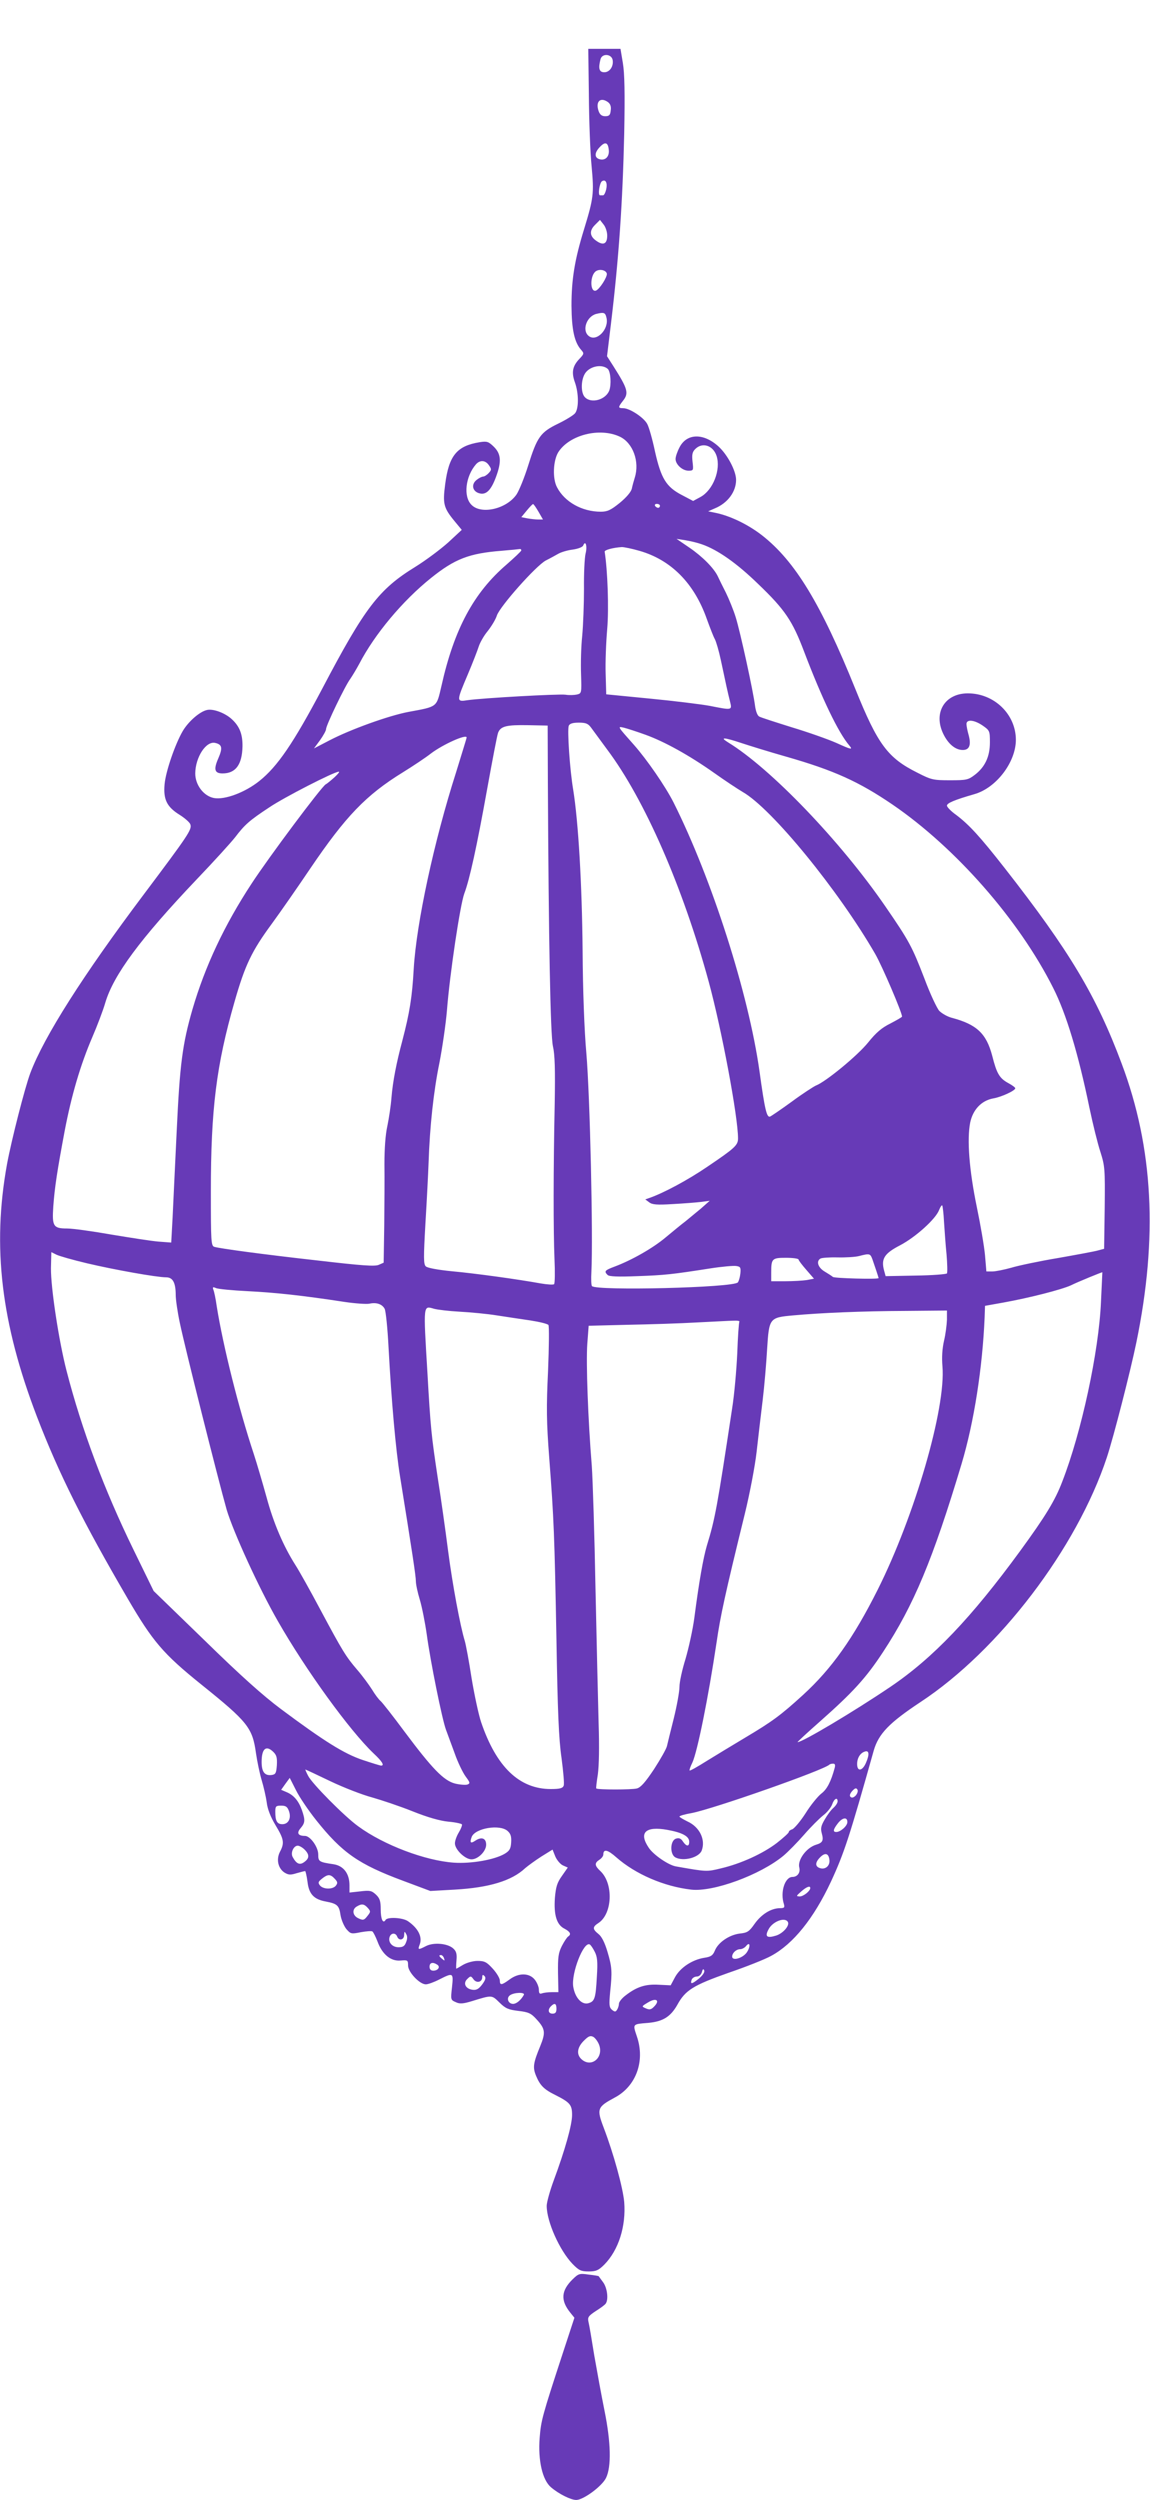 <?xml version="1.0" standalone="no"?>
<!DOCTYPE svg PUBLIC "-//W3C//DTD SVG 20010904//EN"
 "http://www.w3.org/TR/2001/REC-SVG-20010904/DTD/svg10.dtd">
<svg version="1.0" xmlns="http://www.w3.org/2000/svg"
 width="589pt" height="1280pt" viewBox="0 0 589 1280"
 preserveAspectRatio="xMidYMid meet">
<g transform="translate(0,1280) scale(0.1,-0.1)"
fill="#673ab7" stroke="none">
<path d="M3016 12313 c1 -131 7 -295 14 -364 13 -140 10 -164 -39 -324 -48
-156 -64 -256 -64 -390 1 -124 15 -188 50 -227 15 -17 15 -20 -10 -46 -35 -37
-41 -69 -22 -121 19 -54 20 -131 1 -156 -7 -10 -46 -34 -87 -54 -91 -44 -108
-68 -154 -215 -19 -61 -46 -127 -59 -147 -51 -75 -181 -105 -231 -54 -43 42
-31 146 23 208 21 23 48 21 66 -5 14 -20 14 -24 -1 -40 -9 -10 -22 -18 -28
-18 -7 0 -23 -8 -35 -18 -28 -23 -20 -59 16 -68 34 -9 59 16 84 83 29 78 27
118 -10 155 -28 27 -35 30 -73 24 -117 -19 -158 -68 -177 -216 -13 -99 -8
-120 47 -187 l38 -46 -69 -64 c-39 -35 -115 -92 -170 -126 -185 -114 -257
-207 -475 -622 -148 -280 -230 -400 -323 -474 -74 -59 -177 -97 -232 -87 -53
10 -96 67 -96 126 1 84 56 168 103 156 35 -8 38 -26 15 -79 -25 -57 -19 -77
22 -77 67 0 100 45 102 138 1 61 -14 102 -54 139 -34 32 -95 55 -127 48 -38
-8 -96 -59 -125 -108 -39 -67 -87 -206 -93 -272 -7 -78 11 -116 77 -157 27
-17 52 -39 55 -49 9 -26 -10 -54 -239 -359 -309 -411 -511 -728 -581 -915 -28
-75 -96 -341 -119 -465 -77 -424 -30 -815 153 -1293 113 -294 237 -541 465
-932 128 -219 181 -282 376 -439 239 -192 263 -222 281 -352 6 -42 19 -104 29
-138 10 -33 22 -85 26 -114 4 -35 20 -75 45 -117 43 -71 47 -91 23 -136 -20
-39 -10 -84 22 -106 21 -13 31 -14 63 -4 21 6 41 11 44 11 2 0 8 -25 12 -55 7
-63 33 -90 94 -101 58 -11 68 -20 75 -69 4 -25 18 -57 30 -72 22 -25 25 -26
74 -16 28 5 55 7 59 4 5 -3 17 -27 27 -53 24 -65 68 -101 118 -96 36 3 38 2
38 -26 0 -33 59 -96 91 -96 11 0 42 11 69 25 71 36 73 35 65 -40 -7 -63 -7
-65 19 -76 20 -10 37 -9 83 5 104 32 101 32 141 -7 31 -31 47 -37 97 -43 52
-6 65 -12 93 -43 45 -49 47 -68 19 -137 -36 -87 -39 -109 -22 -151 21 -51 41
-71 100 -100 75 -38 85 -50 85 -102 0 -50 -36 -179 -94 -335 -20 -54 -36 -113
-36 -130 0 -81 66 -228 132 -297 33 -34 44 -39 83 -39 37 0 50 5 80 35 73 74
112 196 102 321 -7 75 -54 246 -105 380 -37 97 -33 106 56 154 110 58 157 187
114 313 -22 66 -24 63 61 70 73 7 112 32 146 92 41 75 81 100 262 164 91 31
189 70 219 87 113 61 218 192 306 380 68 147 95 230 219 671 25 86 79 142 239
248 403 265 801 788 955 1253 35 106 121 442 151 588 111 538 87 997 -75 1428
-130 348 -268 578 -599 1001 -126 161 -182 222 -248 272 -27 19 -48 41 -48 48
0 13 37 29 141 59 112 32 212 164 212 278 0 131 -111 238 -246 238 -118 0
-178 -99 -126 -207 25 -52 62 -83 100 -83 34 0 44 25 30 77 -6 21 -11 46 -11
56 0 25 39 22 83 -8 36 -25 37 -28 37 -86 0 -73 -25 -126 -77 -166 -34 -26
-43 -28 -127 -28 -85 0 -96 2 -166 38 -153 76 -204 144 -319 429 -176 436
-309 655 -478 787 -72 56 -165 101 -242 116 l-34 7 34 15 c66 27 109 85 109
146 0 46 -44 129 -90 171 -77 70 -163 68 -200 -5 -11 -21 -20 -47 -20 -59 0
-28 35 -60 66 -60 26 0 26 2 21 46 -4 37 -1 50 14 65 36 36 91 19 109 -35 23
-71 -18 -176 -83 -211 l-37 -20 -57 30 c-81 42 -107 85 -138 222 -13 62 -31
126 -40 142 -17 33 -90 81 -123 81 -27 0 -27 5 -2 37 32 40 26 61 -49 179
l-32 50 20 165 c41 340 60 624 68 974 4 209 2 310 -7 363 l-12 72 -82 0 -83 0
3 -237z m122 179 c5 -33 -16 -62 -43 -62 -26 0 -32 19 -19 68 9 30 57 26 62
-6z m-24 -215 c12 -9 17 -23 14 -42 -2 -24 -8 -30 -28 -30 -17 0 -27 7 -34 26
-17 49 9 74 48 46z m4 -244 c4 -35 -18 -57 -48 -48 -26 8 -26 33 2 62 27 29
42 25 46 -14z m-13 -202 c-4 -17 -11 -31 -16 -31 -5 0 -12 0 -16 0 -12 1 -2
64 10 72 19 12 29 -8 22 -41z m5 -237 c0 -42 -19 -52 -53 -29 -37 24 -40 53
-10 83 l26 26 18 -23 c11 -13 19 -39 19 -57z m-2 -195 c3 -17 -37 -80 -56 -87
-31 -10 -31 80 1 100 19 12 51 5 55 -13z m-2 -225 c15 -59 -51 -127 -91 -94
-36 29 -10 101 40 113 38 9 45 7 51 -19z m7 -263 c15 -15 19 -81 7 -112 -20
-47 -92 -66 -124 -33 -23 23 -21 95 4 127 27 34 85 43 113 18z m62 -347 c67
-32 102 -128 76 -210 -5 -16 -12 -41 -15 -56 -4 -17 -28 -45 -62 -73 -46 -37
-63 -45 -97 -45 -96 0 -185 50 -224 125 -24 44 -20 136 6 179 56 89 212 129
316 80z m-417 -384 l23 -40 -24 0 c-14 0 -39 3 -56 6 l-31 6 28 34 c15 18 29
33 32 33 3 1 15 -17 28 -39z m622 30 c0 -5 -4 -10 -9 -10 -6 0 -13 5 -16 10
-3 6 1 10 9 10 9 0 16 -4 16 -10z m215 -197 c81 -28 179 -97 287 -202 139
-133 177 -190 237 -349 91 -239 175 -414 231 -479 20 -24 9 -21 -66 13 -43 19
-145 55 -228 80 -83 26 -158 50 -167 55 -10 5 -18 27 -22 56 -9 73 -76 380
-99 453 -11 36 -34 92 -50 125 -17 33 -35 70 -41 83 -20 43 -80 103 -146 148
l-66 45 45 -7 c25 -4 63 -13 85 -21z m-596 -48 c-5 -22 -9 -103 -8 -180 0 -77
-4 -185 -9 -240 -6 -55 -8 -144 -6 -197 3 -97 3 -98 -21 -104 -14 -3 -40 -4
-58 -1 -34 5 -427 -17 -502 -28 -58 -9 -58 -7 1 132 25 59 50 124 56 143 6 19
26 55 46 79 19 24 41 60 47 80 17 48 199 253 250 281 22 11 51 27 65 35 14 8
47 18 73 21 28 4 51 13 54 21 12 30 22 -4 12 -42z m275 15 c162 -46 281 -165
346 -349 16 -44 34 -91 41 -103 7 -13 21 -61 31 -108 25 -118 36 -169 47 -212
11 -45 12 -45 -104 -22 -44 8 -181 25 -305 37 l-225 22 -3 105 c-2 58 2 161 8
230 9 106 2 300 -13 395 -2 9 42 21 88 24 11 0 51 -8 89 -19z m-604 2 c0 -4
-34 -36 -75 -72 -169 -145 -269 -331 -334 -622 -26 -111 -18 -105 -169 -133
-101 -19 -298 -90 -405 -146 l-79 -41 31 42 c17 24 31 49 31 57 0 19 97 221
124 257 11 16 32 51 46 77 79 152 222 323 368 440 121 97 194 126 362 139 47
4 88 8 93 9 4 0 7 -2 7 -7z m357 -907 c10 -14 47 -64 83 -113 192 -256 388
-705 520 -1189 67 -247 150 -691 150 -802 0 -35 -17 -50 -159 -146 -97 -66
-221 -133 -296 -159 l-20 -7 20 -15 c16 -12 40 -14 120 -9 55 3 120 8 145 11
l45 6 -44 -39 c-25 -21 -61 -50 -80 -66 -20 -15 -65 -52 -101 -82 -65 -55
-174 -117 -262 -150 -51 -19 -55 -24 -36 -43 8 -8 52 -10 152 -6 141 5 178 9
376 40 58 9 117 14 130 12 22 -3 25 -7 22 -38 -2 -19 -8 -40 -13 -46 -22 -27
-722 -44 -747 -19 -4 4 -5 37 -3 73 9 183 -7 899 -26 1122 -10 108 -18 325
-19 521 -3 343 -22 662 -48 824 -18 107 -31 307 -23 329 5 11 20 16 51 16 37
0 48 -5 63 -25z m-221 -275 c4 -816 13 -1300 26 -1357 10 -43 12 -120 9 -298
-7 -334 -7 -648 -1 -792 3 -66 2 -124 -2 -128 -4 -4 -35 -2 -70 4 -116 21
-332 51 -453 62 -71 7 -126 17 -134 25 -12 11 -12 44 -2 221 7 114 14 253 16
308 6 186 26 369 55 510 15 77 33 199 39 270 15 192 68 543 89 600 27 71 64
239 118 540 26 143 50 270 55 283 13 34 43 41 154 39 l100 -2 1 -285z m500
238 c97 -35 224 -105 354 -197 52 -37 117 -80 144 -96 149 -85 491 -504 679
-830 36 -63 137 -299 137 -320 0 -3 -27 -18 -59 -35 -45 -22 -74 -47 -115 -98
-54 -67 -217 -201 -267 -220 -13 -6 -69 -42 -123 -82 -55 -40 -105 -74 -112
-77 -17 -6 -27 36 -54 232 -56 398 -244 985 -440 1376 -42 83 -136 219 -202
294 -87 98 -87 97 -52 89 16 -4 66 -20 110 -36z m-916 -14 c0 -4 -25 -83 -54
-178 -113 -353 -203 -771 -217 -1006 -8 -146 -21 -225 -58 -367 -31 -116 -49
-209 -56 -293 -3 -41 -13 -106 -21 -145 -10 -44 -15 -117 -15 -195 1 -69 0
-210 -1 -315 l-3 -190 -25 -11 c-20 -9 -87 -4 -311 22 -286 32 -499 61 -531
70 -17 5 -18 27 -18 283 0 422 28 647 121 971 54 189 88 260 191 400 46 63
135 191 197 283 181 267 285 376 475 493 50 31 115 74 143 96 62 47 183 101
183 82z m1406 -28 c39 -13 142 -45 230 -70 245 -70 373 -128 546 -246 323
-221 647 -590 822 -938 67 -132 129 -338 186 -615 17 -81 42 -183 56 -225 23
-73 24 -87 22 -286 l-3 -210 -30 -8 c-16 -5 -109 -22 -205 -39 -96 -16 -205
-39 -241 -50 -36 -10 -80 -19 -97 -19 l-30 0 -7 83 c-4 45 -23 156 -42 247
-39 189 -51 346 -34 432 14 67 58 113 118 124 42 7 113 40 113 52 0 4 -16 16
-35 26 -46 25 -60 49 -83 140 -30 114 -79 161 -208 195 -22 6 -50 22 -63 35
-12 13 -47 87 -76 165 -63 163 -77 191 -201 371 -229 333 -587 706 -805 839
-45 28 -21 26 67 -3z m-2082 -175 c-18 -16 -38 -33 -46 -37 -23 -14 -292 -374
-380 -509 -139 -212 -238 -423 -302 -642 -52 -180 -65 -283 -81 -624 -8 -173
-18 -372 -21 -443 l-7 -128 -66 5 c-36 3 -145 20 -241 36 -96 17 -198 31 -226
31 -71 0 -78 11 -71 113 7 98 20 182 58 385 35 184 81 340 142 482 25 58 55
137 66 175 42 143 180 329 467 631 89 93 178 191 199 218 48 63 72 85 174 152
75 51 331 182 356 183 6 0 -4 -12 -21 -28z m3121 -2277 c3 -43 8 -119 13 -167
4 -48 5 -92 2 -97 -3 -4 -75 -10 -159 -11 l-155 -3 -8 29 c-16 60 1 87 82 129
80 42 183 135 200 181 6 15 13 26 16 23 2 -3 7 -41 9 -84z m-4390 -212 c139
-33 358 -72 406 -72 34 0 49 -27 49 -91 0 -22 9 -86 21 -142 25 -122 198 -809
240 -957 34 -114 165 -401 262 -570 144 -252 368 -561 491 -678 44 -41 56 -62
38 -62 -5 0 -47 13 -95 29 -95 32 -197 96 -416 259 -94 70 -209 173 -393 353
l-261 253 -103 211 c-150 307 -265 614 -343 916 -40 155 -81 426 -80 526 l2
82 26 -13 c14 -7 84 -27 156 -44z m4023 21 c9 -25 32 -94 32 -97 -1 -7 -227
-1 -234 6 -6 5 -26 18 -43 28 -33 20 -44 52 -21 66 6 4 46 7 87 6 42 -1 92 2
111 7 54 14 57 13 68 -16z m-378 -2 c0 -4 18 -28 40 -53 l39 -45 -37 -7 c-20
-3 -70 -6 -109 -6 l-73 0 0 44 c0 72 4 76 76 76 35 0 64 -4 64 -9z m1549 -216
c-11 -256 -100 -668 -198 -920 -37 -98 -87 -179 -216 -356 -250 -342 -446
-548 -665 -696 -188 -127 -450 -283 -475 -283 -3 0 50 49 117 108 166 147 234
221 321 354 157 239 255 473 402 963 64 214 107 492 118 749 l2 60 95 17 c133
24 297 66 345 88 36 18 159 68 161 67 0 -1 -3 -68 -7 -151z m-4369 54 c138 -7
273 -21 495 -55 54 -8 112 -12 127 -9 36 8 65 -2 78 -26 6 -11 15 -99 20 -197
15 -278 37 -526 59 -662 62 -385 81 -510 81 -536 0 -16 9 -58 20 -94 11 -36
27 -117 36 -180 19 -140 78 -431 98 -486 8 -21 28 -76 45 -122 16 -46 42 -99
56 -118 23 -31 24 -35 9 -41 -9 -3 -38 -1 -63 5 -59 15 -118 77 -260 267 -57
77 -112 147 -121 155 -10 8 -30 35 -45 60 -16 25 -49 70 -75 100 -59 69 -75
95 -189 308 -51 96 -108 198 -128 229 -61 96 -112 214 -148 348 -20 72 -49
171 -65 220 -77 232 -157 551 -190 757 -5 37 -13 75 -17 84 -5 14 -3 16 13 9
10 -5 84 -12 164 -16z m1085 -105 c55 -3 141 -11 190 -19 50 -8 127 -19 173
-26 45 -7 86 -17 91 -23 4 -6 3 -112 -2 -235 -9 -188 -8 -261 6 -445 24 -315
27 -395 37 -931 6 -366 12 -510 26 -606 9 -69 15 -133 11 -142 -5 -13 -20 -17
-66 -17 -161 0 -279 113 -357 343 -13 39 -35 142 -49 227 -13 85 -29 171 -35
190 -23 76 -62 284 -85 460 -13 102 -37 273 -54 380 -31 206 -36 249 -52 535
-21 351 -22 340 34 324 18 -5 77 -12 132 -15z m2495 -41 c-1 -27 -7 -75 -15
-108 -9 -40 -12 -84 -8 -131 18 -214 -142 -765 -332 -1144 -124 -247 -236
-405 -383 -539 -114 -104 -158 -136 -294 -217 -62 -37 -151 -91 -198 -120 -46
-29 -86 -52 -88 -49 -2 2 4 20 14 40 26 56 82 334 124 615 20 138 43 244 145
660 25 102 52 244 60 315 8 72 22 190 31 264 9 74 19 193 23 264 10 159 12
161 133 172 141 13 353 22 576 23 l212 2 0 -47z m-1063 -10 c-3 -5 -8 -78 -11
-163 -4 -85 -15 -211 -26 -280 -77 -508 -87 -565 -130 -705 -18 -62 -39 -178
-64 -370 -8 -60 -29 -154 -45 -209 -17 -54 -31 -118 -31 -143 0 -24 -13 -96
-29 -161 -16 -64 -32 -128 -35 -142 -3 -14 -33 -67 -66 -118 -44 -66 -68 -94
-88 -99 -25 -7 -201 -7 -208 0 -2 2 2 34 8 72 6 44 8 140 4 260 -3 105 -10
415 -16 690 -5 275 -14 559 -19 630 -19 231 -30 528 -23 624 l7 93 200 5 c110
2 270 7 355 12 85 4 170 9 188 9 18 1 31 -1 29 -5z m-2386 -2204 c16 -16 19
-30 17 -67 -3 -40 -6 -47 -26 -50 -36 -5 -52 15 -52 67 0 68 23 88 61 50z
m3035 -53 c-18 -44 -46 -49 -46 -8 0 31 16 57 40 64 21 7 24 -14 6 -56z m-161
-28 c-19 -70 -39 -109 -68 -131 -18 -14 -55 -59 -81 -101 -27 -42 -58 -78 -68
-82 -10 -3 -18 -9 -18 -14 0 -5 -28 -30 -61 -56 -72 -55 -184 -106 -286 -130
-74 -18 -73 -18 -232 10 -38 7 -114 59 -138 95 -53 78 -17 112 95 92 77 -14
112 -33 112 -61 0 -26 -14 -25 -32 1 -10 16 -20 20 -36 15 -30 -10 -32 -80 -3
-96 41 -22 121 -1 135 35 21 56 -11 121 -73 149 -22 11 -41 22 -41 25 0 4 28
12 63 18 113 22 677 220 705 248 3 3 12 5 19 5 10 0 12 -7 8 -22z m-2583 -68
c69 -33 165 -70 214 -83 49 -14 142 -45 207 -71 77 -31 141 -49 183 -53 36 -3
67 -10 70 -14 2 -4 -5 -23 -16 -41 -11 -18 -20 -43 -20 -56 0 -32 52 -82 85
-82 33 0 75 41 75 75 0 33 -23 42 -55 21 -25 -17 -30 -11 -19 19 18 45 145 66
184 30 16 -14 20 -29 18 -59 -2 -33 -9 -43 -34 -58 -52 -30 -169 -51 -259 -45
-146 10 -359 90 -490 186 -71 51 -238 220 -257 259 -9 17 -15 32 -14 32 2 0
59 -27 128 -60z m-73 -199 c133 -167 217 -226 446 -311 l139 -52 125 7 c176
10 292 45 361 110 14 12 51 39 82 59 l58 36 14 -35 c8 -19 26 -40 39 -46 l25
-11 -30 -43 c-25 -35 -31 -56 -36 -113 -6 -87 9 -137 49 -157 30 -16 36 -29
19 -40 -6 -4 -20 -25 -32 -48 -18 -36 -21 -57 -20 -139 l2 -98 -34 0 c-19 0
-41 -3 -50 -6 -12 -5 -16 0 -16 19 0 13 -9 36 -21 51 -28 35 -82 36 -129 1
-41 -30 -50 -31 -50 -5 0 11 -16 38 -36 60 -31 34 -42 40 -78 40 -23 0 -55 -9
-74 -20 -18 -11 -34 -20 -35 -20 -1 0 -1 19 1 43 3 33 -1 47 -17 61 -29 26
-100 32 -139 12 -41 -21 -43 -20 -32 9 14 38 -8 82 -60 118 -27 19 -105 23
-115 7 -13 -22 -25 3 -25 54 0 43 -5 57 -25 76 -22 20 -31 22 -80 16 l-55 -6
0 37 c0 60 -30 100 -82 108 -75 11 -78 14 -78 50 0 38 -41 95 -68 95 -36 0
-44 15 -22 40 23 27 24 41 6 93 -17 47 -42 76 -78 91 l-28 12 22 31 22 30 32
-63 c17 -35 64 -104 103 -153z m2764 126 c-11 -11 -20 -14 -27 -7 -6 6 -3 16
9 30 14 15 20 17 26 8 5 -7 1 -20 -8 -31z m-93 -30 c0 -8 -9 -22 -21 -33 -12
-10 -32 -37 -45 -60 -19 -32 -22 -46 -15 -71 10 -36 5 -48 -29 -58 -50 -15
-97 -79 -86 -118 6 -25 -10 -47 -35 -47 -39 0 -64 -78 -44 -139 5 -18 2 -21
-22 -21 -45 -1 -94 -32 -128 -80 -28 -40 -37 -46 -77 -50 -53 -7 -110 -45
-127 -88 -10 -24 -20 -31 -54 -36 -62 -10 -122 -50 -149 -98 l-23 -43 -61 3
c-67 4 -112 -10 -169 -54 -19 -14 -35 -34 -35 -43 0 -9 -4 -22 -9 -30 -8 -13
-12 -13 -27 -1 -14 13 -15 25 -9 90 11 105 10 128 -14 208 -14 47 -30 78 -46
90 -31 25 -31 36 0 56 72 47 78 202 10 266 -30 28 -31 41 -5 58 11 7 20 19 20
26 0 31 22 26 67 -14 98 -86 244 -149 383 -165 113 -13 353 75 472 173 25 21
73 70 107 109 33 38 77 82 97 98 20 15 40 40 46 56 10 30 28 39 28 16z m-2810
-50 c13 -37 -3 -67 -34 -67 -27 0 -36 17 -36 63 0 29 3 32 30 32 24 0 32 -6
40 -28z m2860 -56 c0 -20 -35 -51 -57 -51 -18 0 -16 13 8 44 24 31 49 34 49 7z
m-2780 -141 c26 -26 25 -45 -2 -64 -23 -17 -40 -9 -59 26 -12 22 5 58 26 58 8
0 24 -9 35 -20z m2688 -52 c4 -30 -20 -52 -48 -43 -26 8 -26 29 1 56 25 25 43
20 47 -13z m-2533 -98 c15 -16 15 -22 5 -35 -16 -20 -64 -19 -81 1 -11 14 -10
19 10 35 30 24 43 24 66 -1z m2435 -47 c0 -15 -35 -43 -54 -43 -19 1 -19 2 7
25 27 24 47 32 47 18z m-2266 -102 c15 -17 15 -20 -3 -42 -16 -21 -22 -22 -45
-11 -30 13 -35 46 -8 61 25 15 37 13 56 -8z m2151 -71 c11 -18 -23 -58 -59
-70 -48 -15 -60 -6 -40 31 20 40 83 65 99 39z m-1955 -104 c-7 -20 -16 -26
-39 -26 -33 0 -55 27 -45 54 8 20 30 21 38 1 9 -24 36 -18 36 8 1 19 2 20 10
5 7 -11 7 -25 0 -42z m966 -49 c13 -25 16 -50 11 -127 -6 -113 -11 -128 -45
-137 -33 -8 -67 29 -76 85 -11 69 54 235 85 216 5 -3 16 -19 25 -37z m777 -6
c-22 -28 -73 -42 -73 -19 0 19 21 38 41 38 9 0 23 7 30 16 22 27 24 -5 2 -35z
m-1549 -27 c5 -14 4 -15 -9 -4 -17 14 -19 20 -6 20 5 0 12 -7 15 -16z m-35
-33 c18 -11 5 -31 -20 -31 -12 0 -19 7 -19 20 0 21 16 26 39 11z m1340 -72
c-36 -29 -45 -30 -36 -4 4 8 15 15 26 15 11 0 22 9 26 23 4 16 8 18 12 8 3 -9
-8 -25 -28 -42z m-1109 -29 c-17 -23 -29 -30 -48 -28 -37 4 -52 33 -29 55 17
17 19 17 32 -1 16 -22 45 -15 45 11 0 12 3 14 11 6 9 -9 6 -20 -11 -43z m213
-54 c-15 -27 -38 -46 -55 -46 -25 0 -36 30 -16 44 20 15 79 17 71 2z m667 -60
c-15 -16 -24 -17 -42 -9 -23 10 -23 10 12 31 41 25 62 10 30 -22z m-500 -11
c0 -18 -5 -25 -20 -25 -22 0 -26 20 -8 38 19 19 28 14 28 -13z m219 -186 c23
-65 -41 -117 -90 -73 -28 25 -23 61 11 95 24 24 33 28 49 20 10 -6 24 -25 30
-42z"/>
<path d="M2933 1130 c-59 -58 -63 -108 -12 -171 l21 -26 -62 -189 c-103 -315
-109 -337 -116 -426 -9 -115 14 -216 58 -253 41 -35 102 -65 130 -65 37 1 131
70 152 113 28 58 25 182 -8 345 -15 74 -38 200 -52 280 -13 81 -26 159 -30
174 -5 23 -1 30 37 55 24 15 47 32 51 38 16 21 8 83 -14 111 -12 16 -22 30
-22 30 -1 1 -23 5 -51 8 -47 7 -52 5 -82 -24z"/>
</g>
</svg>
